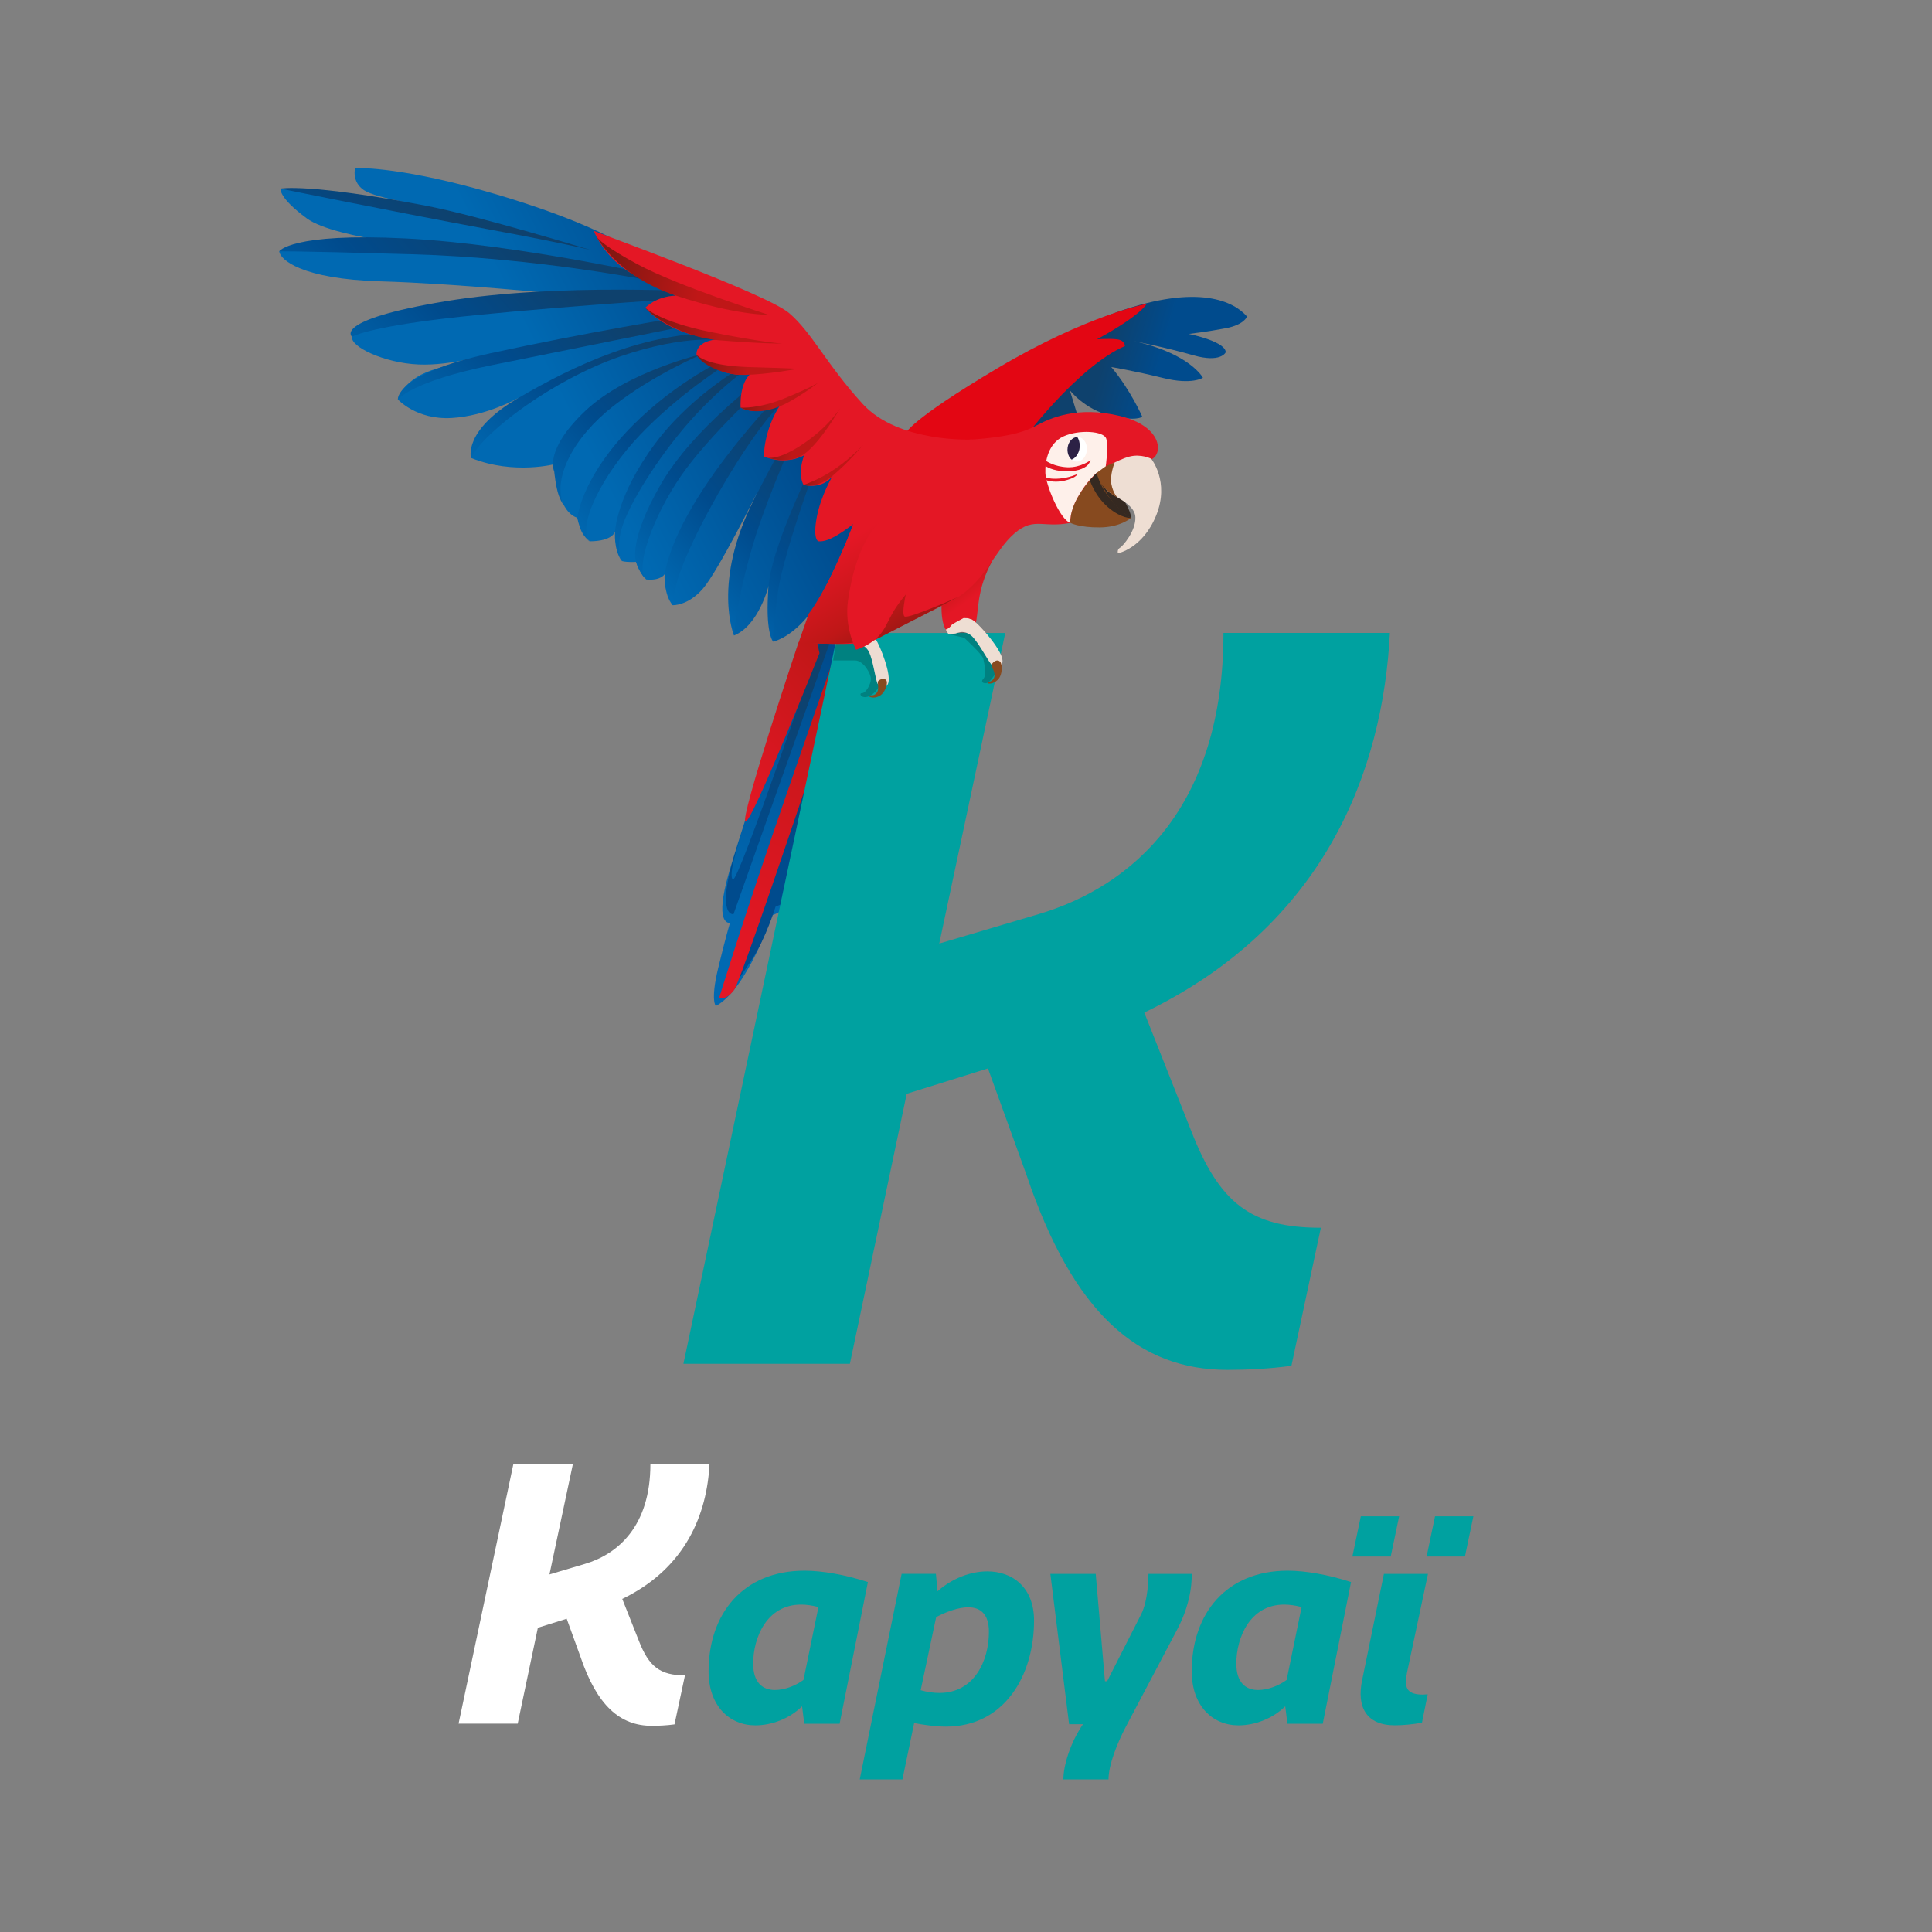 <?xml version="1.0" encoding="UTF-8"?><svg id="Kapyaï" xmlns="http://www.w3.org/2000/svg" xmlns:xlink="http://www.w3.org/1999/xlink" viewBox="0 0 500 500"><rect x="0" y="0" width="500" height="500" fill="#808080" stroke="none"/><defs><style>.cls-1{fill:none;}.cls-2{fill:url(#_ÂÁ_Ï_ÌÌ_È_ËÂÌÚ_97-10);}.cls-3{fill:url(#_ÂÁ_Ï_ÌÌ_È_ËÂÌÚ_97-11);}.cls-4{fill:url(#_ÂÁ_Ï_ÌÌ_È_ËÂÌÚ_97-12);}.cls-5{fill:url(#_ÂÁ_Ï_ÌÌ_È_ËÂÌÚ_36);}.cls-6{fill:url(#_ÂÁ_Ï_ÌÌ_È_ËÂÌÚ_24);}.cls-7{fill:url(#_ÂÁ_Ï_ÌÌ_È_ËÂÌÚ_98);}.cls-8{fill:url(#_ÂÁ_Ï_ÌÌ_È_ËÂÌÚ_78);}.cls-9{fill:url(#_ÂÁ_Ï_ÌÌ_È_ËÂÌÚ_97);}.cls-10{fill:url(#_ÂÁ_Ï_ÌÌ_È_ËÂÌÚ_60);}.cls-11{fill:url(#_ÂÁ_Ï_ÌÌ_È_ËÂÌÚ_81);}.cls-12{clip-path:url(#clippath);}.cls-13{fill:#eeded3;}.cls-14{fill:#fff;}.cls-15{fill:#eddcd2;}.cls-16{fill:#fef0ea;}.cls-17{fill:#00a1a0;}.cls-18{fill:#874a1f;}.cls-19{fill:#e41725;}.cls-20{fill:#e30613;}.cls-21{fill:#2c2145;}.cls-22{fill:#352921;}.cls-23{fill:url(#_ÂÁ_Ï_ÌÌ_È_ËÂÌÚ_97-9);}.cls-24{fill:url(#_ÂÁ_Ï_ÌÌ_È_ËÂÌÚ_97-8);}.cls-25{fill:url(#_ÂÁ_Ï_ÌÌ_È_ËÂÌÚ_97-5);}.cls-26{fill:url(#_ÂÁ_Ï_ÌÌ_È_ËÂÌÚ_97-4);}.cls-27{fill:url(#_ÂÁ_Ï_ÌÌ_È_ËÂÌÚ_97-7);}.cls-28{fill:url(#_ÂÁ_Ï_ÌÌ_È_ËÂÌÚ_97-6);}.cls-29{fill:url(#_ÂÁ_Ï_ÌÌ_È_ËÂÌÚ_97-2);}.cls-30{fill:url(#_ÂÁ_Ï_ÌÌ_È_ËÂÌÚ_97-3);}.cls-31{fill:url(#_ÂÁ_Ï_ÌÌ_È_ËÂÌÚ_98-4);}.cls-32{fill:url(#_ÂÁ_Ï_ÌÌ_È_ËÂÌÚ_98-5);}.cls-33{fill:url(#_ÂÁ_Ï_ÌÌ_È_ËÂÌÚ_98-3);}.cls-34{fill:url(#_ÂÁ_Ï_ÌÌ_È_ËÂÌÚ_98-6);}.cls-35{fill:url(#_ÂÁ_Ï_ÌÌ_È_ËÂÌÚ_98-2);}.cls-36{fill:url(#_ÂÁ_Ï_ÌÌ_È_ËÂÌÚ_60-2);}.cls-37{fill:url(#_ÂÁ_Ï_ÌÌ_È_ËÂÌÚ_78-2);}.cls-38{fill:url(#_ÂÁ_Ï_ÌÌ_È_ËÂÌÚ_78-3);}.cls-39{fill:url(#_ÂÁ_Ï_ÌÌ_È_ËÂÌÚ_24-2);}.cls-40{fill:url(#_ÂÁ_Ï_ÌÌ_È_ËÂÌÚ_24-3);}.cls-41{fill:url(#_ÂÁ_Ï_ÌÌ_È_ËÂÌÚ_24-4);}.cls-42{fill:#010101;opacity:.2;}</style><linearGradient id="_ÂÁ_Ï_ÌÌ_È_ËÂÌÚ_60" x1="-8168.15" y1="-28.53" x2="-8149.23" y2="45.71" gradientTransform="translate(-4602.89 -86.41) rotate(-176.66) scale(.59 -1)" gradientUnits="userSpaceOnUse"><stop offset="0" stop-color="#004b8d"/><stop offset=".97" stop-color="#0069b2"/></linearGradient><linearGradient id="_ÂÁ_Ï_ÌÌ_È_ËÂÌÚ_78" x1="-8154.04" y1="37.58" x2="-8168.57" y2="-19.58" gradientTransform="translate(-4602.89 -86.41) rotate(-176.66) scale(.59 -1)" gradientUnits="userSpaceOnUse"><stop offset=".17" stop-color="#004b8d"/><stop offset=".96" stop-color="#0e416d"/></linearGradient><linearGradient id="_ÂÁ_Ï_ÌÌ_È_ËÂÌÚ_78-2" x1="-8141.42" y1="35.49" x2="-8155.98" y2="-21.76" xlink:href="#_ÂÁ_Ï_ÌÌ_È_ËÂÌÚ_78"/><linearGradient id="_ÂÁ_Ï_ÌÌ_È_ËÂÌÚ_24" x1="-8164.39" y1="-35.34" x2="-8131.6" y2="18.5" gradientTransform="translate(-4602.89 -86.41) rotate(-176.66) scale(.59 -1)" gradientUnits="userSpaceOnUse"><stop offset="0" stop-color="#bf1717"/><stop offset=".89" stop-color="#e41725"/></linearGradient><linearGradient id="_ÂÁ_Ï_ÌÌ_È_ËÂÌÚ_24-2" x1="-8165.11" y1="-26.82" x2="-8140.58" y2="65.29" xlink:href="#_ÂÁ_Ï_ÌÌ_È_ËÂÌÚ_24"/><linearGradient id="_ÂÁ_Ï_ÌÌ_È_ËÂÌÚ_24-3" x1="-8185.67" y1="-27.87" x2="-8172.82" y2="20.38" xlink:href="#_ÂÁ_Ï_ÌÌ_È_ËÂÌÚ_24"/><linearGradient id="_ÂÁ_Ï_ÌÌ_È_ËÂÌÚ_78-3" x1="-8081.26" y1="-213.52" x2="-8052.73" y2="-222.3" gradientTransform="translate(-4467.62 -138.83) rotate(-174.44) scale(.59 -1)" xlink:href="#_ÂÁ_Ï_ÌÌ_È_ËÂÌÚ_78"/><linearGradient id="_ÂÁ_Ï_ÌÌ_È_ËÂÌÚ_24-4" x1="-7997.34" y1="-169.31" x2="-8002.09" y2="-160.06" gradientTransform="translate(-4467.62 -138.83) rotate(-174.44) scale(.59 -1)" xlink:href="#_ÂÁ_Ï_ÌÌ_È_ËÂÌÚ_24"/><linearGradient id="_ÂÁ_Ï_ÌÌ_È_ËÂÌÚ_60-2" x1="-7860.12" y1="-263.56" x2="-7812.15" y2="-211.65" gradientTransform="translate(-4467.62 -138.83) rotate(-174.44) scale(.59 -1)" xlink:href="#_ÂÁ_Ï_ÌÌ_È_ËÂÌÚ_60"/><linearGradient id="_ÂÁ_Ï_ÌÌ_È_ËÂÌÚ_97" x1="-7778.74" y1="-174.47" x2="-7817.74" y2="-245.62" gradientTransform="translate(-4467.62 -138.83) rotate(-174.44) scale(.59 -1)" gradientUnits="userSpaceOnUse"><stop offset=".08" stop-color="#0069b2"/><stop offset=".53" stop-color="#004b8d"/><stop offset=".96" stop-color="#0e416d"/></linearGradient><linearGradient id="_ÂÁ_Ï_ÌÌ_È_ËÂÌÚ_97-2" x1="-7765.57" y1="-172.65" x2="-7807.02" y2="-248.26" xlink:href="#_ÂÁ_Ï_ÌÌ_È_ËÂÌÚ_97"/><linearGradient id="_ÂÁ_Ï_ÌÌ_È_ËÂÌÚ_97-3" x1="-7734.12" y1="-174.65" x2="-7780.08" y2="-258.48" xlink:href="#_ÂÁ_Ï_ÌÌ_È_ËÂÌÚ_97"/><linearGradient id="_ÂÁ_Ï_ÌÌ_È_ËÂÌÚ_97-4" x1="-7700.21" y1="-156.57" x2="-7758.62" y2="-263.14" xlink:href="#_ÂÁ_Ï_ÌÌ_È_ËÂÌÚ_97"/><linearGradient id="_ÂÁ_Ï_ÌÌ_È_ËÂÌÚ_97-5" x1="-7806.74" y1="-167.66" x2="-7843.66" y2="-235" xlink:href="#_ÂÁ_Ï_ÌÌ_È_ËÂÌÚ_97"/><linearGradient id="_ÂÁ_Ï_ÌÌ_È_ËÂÌÚ_97-6" x1="-7870.86" y1="-154.04" x2="-7902.68" y2="-212.09" xlink:href="#_ÂÁ_Ï_ÌÌ_È_ËÂÌÚ_97"/><linearGradient id="_ÂÁ_Ï_ÌÌ_È_ËÂÌÚ_97-7" x1="-7857.43" y1="-158.3" x2="-7889.51" y2="-216.83" xlink:href="#_ÂÁ_Ï_ÌÌ_È_ËÂÌÚ_97"/><linearGradient id="_ÂÁ_Ï_ÌÌ_È_ËÂÌÚ_97-8" x1="-7848.66" y1="-160.55" x2="-7881.16" y2="-219.84" xlink:href="#_ÂÁ_Ï_ÌÌ_È_ËÂÌÚ_97"/><linearGradient id="_ÂÁ_Ï_ÌÌ_È_ËÂÌÚ_97-9" x1="-7835.47" y1="-164.39" x2="-7868.49" y2="-224.62" xlink:href="#_ÂÁ_Ï_ÌÌ_È_ËÂÌÚ_97"/><linearGradient id="_ÂÁ_Ï_ÌÌ_È_ËÂÌÚ_97-10" x1="-7821.7" y1="-168.28" x2="-7855.38" y2="-229.71" xlink:href="#_ÂÁ_Ï_ÌÌ_È_ËÂÌÚ_97"/><linearGradient id="_ÂÁ_Ï_ÌÌ_È_ËÂÌÚ_97-11" x1="-7905.36" y1="-144.75" x2="-7934.99" y2="-198.8" xlink:href="#_ÂÁ_Ï_ÌÌ_È_ËÂÌÚ_97"/><linearGradient id="_ÂÁ_Ï_ÌÌ_È_ËÂÌÚ_97-12" x1="-7890.11" y1="-149.51" x2="-7920.24" y2="-204.48" xlink:href="#_ÂÁ_Ï_ÌÌ_È_ËÂÌÚ_97"/><linearGradient id="_ÂÁ_Ï_ÌÌ_È_ËÂÌÚ_81" x1="-7974.7" y1="-144.15" x2="-7957.31" y2="-184.14" gradientTransform="translate(-4467.62 -138.83) rotate(-174.44) scale(.59 -1)" gradientUnits="userSpaceOnUse"><stop offset="0" stop-color="#851711"/><stop offset=".39" stop-color="#bf1717"/><stop offset=".89" stop-color="#e41725"/></linearGradient><linearGradient id="_ÂÁ_Ï_ÌÌ_È_ËÂÌÚ_98" x1="-7838.98" y1="-242.57" x2="-7935.58" y2="-226.88" gradientTransform="translate(-4467.62 -138.83) rotate(-174.44) scale(.59 -1)" gradientUnits="userSpaceOnUse"><stop offset="0" stop-color="#851711"/><stop offset=".39" stop-color="#bf1717"/></linearGradient><linearGradient id="_ÂÁ_Ï_ÌÌ_È_ËÂÌÚ_98-2" x1="-7860.01" y1="-230.41" x2="-7934.02" y2="-218.39" xlink:href="#_ÂÁ_Ï_ÌÌ_È_ËÂÌÚ_98"/><linearGradient id="_ÂÁ_Ï_ÌÌ_È_ËÂÌÚ_98-3" x1="-7880.62" y1="-221.48" x2="-7933.91" y2="-212.83" xlink:href="#_ÂÁ_Ï_ÌÌ_È_ËÂÌÚ_98"/><linearGradient id="_ÂÁ_Ï_ÌÌ_È_ËÂÌÚ_98-4" x1="-7899.87" y1="-214" x2="-7937.3" y2="-207.92" xlink:href="#_ÂÁ_Ï_ÌÌ_È_ËÂÌÚ_98"/><linearGradient id="_ÂÁ_Ï_ÌÌ_È_ËÂÌÚ_98-5" x1="-7911.99" y1="-204.92" x2="-7946.36" y2="-199.34" xlink:href="#_ÂÁ_Ï_ÌÌ_È_ËÂÌÚ_98"/><linearGradient id="_ÂÁ_Ï_ÌÌ_È_ËÂÌÚ_98-6" x1="-7928.72" y1="-197.02" x2="-7955.26" y2="-192.71" xlink:href="#_ÂÁ_Ï_ÌÌ_È_ËÂÌÚ_98"/><linearGradient id="_ÂÁ_Ï_ÌÌ_È_ËÂÌÚ_36" x1="1145.93" y1="-161.08" x2="1148.78" y2="-156.45" gradientTransform="translate(-440.29 253.41) rotate(5.56) scale(.59 1)" gradientUnits="userSpaceOnUse"><stop offset=".03" stop-color="#5d4b3e"/><stop offset="1" stop-color="#eeded3"/></linearGradient><clipPath id="clippath"><path class="cls-1" d="m276.45,115.16c-.53,1.65.07,3.49,1.36,4.11,1.28.62,2.75-.21,3.29-1.86.53-1.65-.07-3.49-1.36-4.11-1.28-.62-2.75.21-3.29,1.86Z"/></clipPath></defs><g><g><path class="cls-10" d="m229.15,164.43s-8.74,23.15-14.28,43.18c-5.54,20.03-8.51,27.04-15.05,29.26,0,0-6.47,19.21-14.56,23.48,0,0-1.43-1.31.56-9.61,1.99-8.3,3.11-11.91,3.11-11.91,0,0-3.82.85-.88-10.76,2.94-11.61,22.79-69.61,22.79-69.61,0,0,5.21-4.79,12.26-1.63,7.05,3.17,6.04,7.59,6.04,7.59Z"/><path class="cls-8" d="m225.38,161.28s-18.18,56.75-20.8,63.74c-2.62,6.99-2.42,9.02-2.42,9.02l-1.44.6s-2.44,7.97-5.94,13.37c-3.5,5.4-4.73,6.88-4.73,6.88l33.43-95.57,1.89,1.96Z"/><path class="cls-37" d="m217.74,157.86c-.6,1.6-27.91,78.74-27.91,78.74,0,0-2.42.46-1.87-5.62.55-6.08,3.6-13.99,3.6-13.99,0,0-3.23,9.23-1.91,10.63,1.32,1.4,22.69-61.71,22.69-61.71l5.39-8.05Z"/><path class="cls-6" d="m212.08,169.04s-17.5,44.06-19.15,43.61c-1.65-.45,13.67-46.24,13.67-46.24l3.99-4.32,1.49,6.95Z"/><path class="cls-39" d="m219.78,169.91s-27.59,83.32-29.8,86.29c-2.21,2.96-3.82,1.92-3.82,1.92,0,0,5.82-19.16,17.28-52.26,11.46-33.1,12.36-35.52,12.36-35.52l3.97-.42Z"/><path class="cls-40" d="m227.81,168.28s-6.22,21.61-9.4,33.14c-3.19,11.53-6.42,14.01-6.42,14.01,0,0,10.73-42.93,11.67-45.28.94-2.35,4.15-1.86,4.15-1.86Z"/></g><path class="cls-17" d="m216.82,163.81h43.34l-17.08,80.38,25.74-7.62c23.91-7.09,47.81-27.32,47.81-72.77h43.08c-1.84,35.73-16.81,75.65-63.57,98.25l12.08,30.47c7.36,18.91,15.5,25.22,33.62,25.22l-7.62,35.73c-5.78.79-11.56,1.05-16.55,1.05-23.12,0-39.93-14.71-52.01-50.44l-9.98-27.58-21.02,6.57-14.71,69.88h-43.08l39.93-189.14Z"/><path class="cls-42" d="m221.87,163.94l-5.05-.13-1.21,7.11h5.67c2.15,0,4.11,3.39,4.11,4.77s-1.29,3.69-2.31,3.69.05,1.87,2.24.57,2.97-3.74,2.97-4.6-1.02-4.43-1.02-4.43l-2.29-6.46-3.09-.52Z"/><g><path class="cls-15" d="m220.75,163.19c1.4-.28,4.31.75,5.2,1.39.89.64,2.33,4.11,3.1,6.49.76,2.38,1.38,5.03.61,6.18-.55.81-2.22.73-2.67-.61-.45-1.33-1.18-6.02-2.05-7.83-.86-1.81-2.38-1.99-2.38-1.99"/><path class="cls-18" d="m229.47,176.28c.3.78-.45,3.16-2,3.9-1.55.74-2.51.07-2.51.07,0,0,.16-.29.35-.3.18,0,1.08.13,1.66-.76.58-.89.11-2.37.24-2.81.13-.44,1.82-1.26,2.27-.1Z"/></g><path class="cls-42" d="m245.42,164.06s1.1-2.02,2.82-1.81,4.3,1.69,4.3,1.69c0,0,3.54,4.43,4.08,4.97s1.5,4.73,1.5,4.73c0,0-1.41,2.08-2.15,2.82s-2.52.27-1.5-.76c1.02-1.02.22-4.11,0-5.23s-4.95-5.41-4.95-5.41l-4.1-.98Z"/><g><g><g><path class="cls-38" d="m322.74,81.94c-3.35-3.91-12.52-8.55-33.31-1.28-20.78,7.27-50.78,30.82-50.78,30.82,0,0,22.74,2.34,31.43,1.14,8.68-1.2,9.34-3.29,9.34-3.29l-2.55-8.33s3.85,5,10.56,6.58c6.72,1.58,8.19.27,8.19.27,0,0-3.05-6.96-8.02-12.86,0,0,5.95.99,13.43,2.84,7.48,1.85,10.28-.07,10.28-.07,0,0-3.3-6.23-17.72-9.45,0,0,8.21,1.62,15.26,3.64,7.06,2.02,8.33-.72,8.33-.72,0,0,.95-2.47-9.51-4.81,0,0,4.89-.57,9.62-1.48,4.72-.91,5.43-2.99,5.43-2.99Z"/><path class="cls-20" d="m291.12,89.56c-11.99,5.16-26.69,24.22-28.68,27.59-1.99,3.37-28.06-4.95-28.06-4.95,0,0,.59-3.15,23.85-16.95,23.26-13.8,38.53-16.61,38.53-16.61,0,0-1.32,2.84-12.87,9.18,0,0,3.1-.26,5.19,0,2.09.25,2.05,1.75,2.05,1.75Z"/><path class="cls-41" d="m256.86,145.05c-4.24,7.63-3.53,13.38-4.38,16.37,0,0-1.6-.16-2.01-1.42,0,0-2.84,3.44-4.78,3.95,0,0-2.32-.88-2-8.06.32-7.18,13.17-10.83,13.17-10.83Z"/><path class="cls-22" d="m292.68,134.05c.3-1.56-3.13-7.16-4.74-8.8-1.6-1.64-4.12-2.87-4.12-2.87,0,0-.67,7.21,1.31,9.29,1.98,2.09,7.55,2.37,7.55,2.37Z"/><path class="cls-19" d="m298.09,118.82c2.86-1.41,2.79-8.48-8.28-11.17-11.07-2.69-18.2.65-21.55,2.45-3.35,1.8-7.72,3.22-20.02,3.86-12.3.64-26.63,14.31-32.63,27.76-5.99,13.45-6.33,24.62-6.33,24.62,0,0,13.94,1.2,17.78-1.03,3.84-2.23,10.02-5.16,18.93-9.67,8.9-4.5,11.08-12.88,16.52-17.57,5.44-4.69,7.65-.9,16.02-3.1,8.38-2.2,1.11-6.74,5.06-11.58,3.95-4.83,14.5-4.57,14.5-4.57Z"/><path class="cls-13" d="m297.93,118.73s4.81,5.9,1.32,14.58c-3.49,8.68-9.96,9.89-9.96,9.89,0,0-.2-1.02.51-1.41.72-.39,4.2-4.35,4.03-7.97-.18-3.62-5.98-5.34-7.4-7.01-1.42-1.67-2.83-4.27-2.42-4.61.41-.34,5.15-3.18,8.2-4.01,3.05-.83,5.72.54,5.72.54Z"/><path class="cls-18" d="m292.68,134.05s-3.81-2.29-6.15-6.15c-2.34-3.86-2.52-5.69-2.52-5.69,0,0-7.35,6.82-6.99,13.11,0,0,2.25,1.21,7.61,1.17,5.35-.04,8.05-2.44,8.05-2.44Z"/><path class="cls-18" d="m288.48,119.69s-1.32,3.23-.85,5.63c.47,2.4,1.54,3.39,1.54,3.39,0,0-4.59-2.09-5.35-6.33,0,0,0-.35,1.43-1.21,1.43-.86,3.23-1.49,3.23-1.49Z"/><path class="cls-16" d="m286.16,120.68s.75-5,.15-7.1c-.6-2.1-7.22-2.44-11.12-.62-3.91,1.82-4.76,6.42-4.65,9.46.11,3.04,3.78,12.11,6.48,12.9,0,0-.42-2.53,1.91-6.68,2.33-4.15,4.89-6.26,4.89-6.26l2.34-1.7Z"/><path class="cls-19" d="m270.77,119.31s2.07,1.49,5.49,1.62c3.41.13,5.99-1.84,5.99-1.84,0,0-.23.65-.65,1.16-.42.51-2.09,1.82-5.74,1.73-3.65-.08-5.27-1.37-5.27-1.37l.18-1.3Z"/><path class="cls-19" d="m270.67,123.5s.94.59,3.59.35c2.64-.24,4.51-1.15,4.51-1.15,0,0,.07.27-.65.72-.71.45-3.99,1.89-7.28.89l-.18-.81Z"/><path class="cls-36" d="m91.87,43.49s10.33-.53,32.4,5.61c22.07,6.14,32.95,12,32.95,12,0,0,17.54,9.64,31.64,23.14,14.1,13.5,30.62,28.92,31.96,39.64,1.34,10.72-.73,13.74-.73,13.74,0,0-6.6,16.54-11.22,22.08-4.62,5.54-8.78,6.36-8.78,6.36,0,0-1.8-6.31-1.15-14.54,0,0-2.52,10.34-8.97,12.94,0,0-2.12-7.73-.41-17.53,1.71-9.81,6.43-19.5,6.43-19.5,0,0-10.14,20.36-14.06,24.89-3.92,4.53-7.82,4.3-7.82,4.3,0,0-2.46-4.23-2.09-8.03,0,0-1,1.74-4.74,1.38,0,0-1.81-1.63-2.65-4.56,0,0-2.21.17-3.68-.21,0,0-1.68-2.93-1.74-7.69,0,0-.55,2.56-6.6,2.58,0,0-1.93-1.93-3.19-6.09,0,0-3.84-.88-4.72-7.41l-.87-6.54s-10.72,2.95-21.92-1.52c0,0,.08-5.5,6.16-10.52l6.08-5.02s-8.16,4.67-17.28,5.19c-9.12.52-13.89-4.8-13.89-4.8,0,0,1.3-5.64,10.31-8.04,9-2.41,13.68-3.93,13.68-3.93,0,0-9.85,3.33-18.72,2.92-8.88-.4-17.69-4.64-17.13-7.19.55-2.56,26.43-10.4,53.97-11.01,0,0-26.34-2.72-46.68-3.32-20.35-.6-25.9-5.59-26.15-7.76,0,0,16.46-3,43.74-.65,0,0-29.09-2.37-36.57-7.86-7.48-5.49-6.8-7.72-6.8-7.72,0,0,23.42,1.67,37.81,4.45,0,0-12.97-1.88-16.23-4.04-3.27-2.16-2.31-5.75-2.31-5.75Z"/><path class="cls-9" d="m174.54,84.98s-26.32,5.28-47.28,9.53c-20.97,4.25-24.29,8.89-24.29,8.89,0,0-.87-6.56,23.99-11.98,24.86-5.42,49.12-9.34,49.12-9.34l-1.54,2.9Z"/><path class="cls-29" d="m176.53,77.36c-1.05-.1-41.17,2.68-61.4,5.07-20.23,2.39-24.04,4.72-24.04,4.72,0,0-5.19-4.29,24.1-9.17,29.29-4.88,68.31-2.39,68.31-2.39l-6.97,1.78Z"/><path class="cls-30" d="m169.57,72.85c-.45-.04-29.89-6.11-62.96-7.05-33.07-.94-34.37-.74-34.37-.74,0,0,3-4.87,32.78-3.35,29.78,1.52,67.81,10.3,67.81,10.3l-3.26.83Z"/><path class="cls-26" d="m153.22,64.81s-29.07-8.89-42.81-11.54c-30.81-5.93-37.81-4.45-37.81-4.45,0,0,30.3,6.17,53.1,10.39,22.8,4.22,27.52,5.6,27.52,5.6Z"/><path class="cls-25" d="m187.88,88.14s-9.94-1.89-27.3,4.09c-17.36,5.98-35.46,19.57-38.68,26.31,0,0-2.18-7.12,12.24-15.53,14.42-8.42,32.81-17.21,52.57-16.82l1.17,1.96Z"/><path class="cls-28" d="m174.9,156.57c-3.79-5,17.42-42.73,27.25-52.1,9.83-9.38,4.68-7.73,4.68-7.73,0,0-30.86,29.83-34.82,51.85,0,0-.29,5.34,2.09,8.03l.8-.05Z"/><path class="cls-27" d="m167.27,149.97c-3.15-2.61,1.68-16.26,8.98-26.82,7.3-10.57,22.7-24.62,22.7-24.62l-1.26-.99s-18.15,13.02-26.7,27.84c-8.55,14.82-6.38,20.04-6.38,20.04,0,0,.27,1.1,1.14,2.61.87,1.51,1.51,1.94,1.51,1.94Z"/><path class="cls-24" d="m160.93,145.21s-2.13-3.74.84-10.92,11.32-20.05,20.45-29.21c9.13-9.16,14.03-11.37,14.03-11.37l-1.8-.17s-14.78,7.68-24.87,21.23c-10.09,13.55-10.4,22.75-10.4,22.75,0,0-.45,4.66,1.74,7.69Z"/><path class="cls-23" d="m152.59,140.1c-3.29-3.95,3.13-17.14,13.12-27.62,9.99-10.49,22.23-18.19,22.23-18.19l-1.44-.75s-13.47,6.36-24.86,18.76c-11.38,12.4-12.23,21.72-12.23,21.72,0,0,.4,2.14,1.16,3.64.76,1.51,2.03,2.45,2.03,2.45Z"/><path class="cls-2" d="m145.85,130.63c-2.91-6.76,2.45-17.39,12.93-25.58,10.47-8.19,23.18-13.5,23.18-13.5,0,0-19.61,4.5-30.49,14.79-10.88,10.3-8.04,15.66-8.04,15.66,0,0,.4,4.15,1.2,6.27.8,2.12,1.23,2.35,1.23,2.35Z"/><path class="cls-3" d="m214.07,112.44s-11.18,29.42-12.75,40.85c-1.56,11.43-1.24,12.77-1.24,12.77,0,0-2.19-2.36-1.15-14.54,1.03-12.18,15.14-39.08,15.14-39.08Z"/><path class="cls-4" d="m209.12,105.14s-10.05,21.52-14.32,36.04c-4.27,14.52-4.84,23.27-4.84,23.27,0,0-5.74-13.63,5.12-35.04,10.86-21.41,14.03-24.28,14.03-24.28Z"/><path class="cls-19" d="m153.71,59.74c.76.48,44.57,16.21,50.52,21.29,5.95,5.08,9.78,13.43,19.07,23.55,9.29,10.11,28.41,9.17,28.41,9.17,0,0-7.71,1.77-20.29,12.96-12.58,11.2-16.84,13.65-19.64,13.37,0,0-1.47-.45-.41-6.18,1.06-5.73,4.18-10.85,4.18-10.85,0,0-2.27,3.67-7.59,2.43,0,0-1.68-2.41.14-7.66,0,0-4.4,2.74-10.41.32,0,0-.14-6.87,4.46-13.68,0,0-5.88,3.52-10.48,1.03,0,0-.48-6.49,2.89-9.03,0,0-6.11,2.68-14.28-4.46,0,0-.76-3.55,5.34-4.19,0,0-11.73-.58-18.63-8.16,0,0,2.71-2.96,7.94-3.14,0,0-9.75-3.87-14.71-8.03-4.96-4.17-6.53-8.74-6.53-8.74Z"/><path class="cls-22" d="m292.68,134.05s-2.67-1.75-5.42-5.06c-2.75-3.31-3.43-6.61-3.43-6.61l-1.78,1.9s1.25,4.05,4.74,7.02c3.49,2.97,5.89,2.74,5.89,2.74Z"/><path class="cls-11" d="m248.09,154.43c-5.51,2.92-20.78,10.73-20.78,10.73,0,0-5.46,1.68-13.48,1.44-8.02-.25-7.29.09-7.29.09l2.76-7.88s1.95-2.32,5.38-8.99c3.42-6.67,6.1-14.15,6.1-14.15,0,0,10.43-8.84,12.32-10.42,1.89-1.58,7.7-6.1,11.86-8.49,4.15-2.39,6.33-2.99,6.33-2.99,0,0-19.01,12.95-22.95,20.98-3.94,8.03-5.32,22.68-5.03,24.47.28,1.79,11.79-8.39,11.79-8.39,0,0-2.09,8.09-.98,8.72,1.11.63,13.97-5.11,13.97-5.11Z"/><path class="cls-7" d="m198.95,81.48s-23.42-7.4-33.94-13.08c-10.52-5.68-10.75-7.4-10.75-7.4,0,0,5.11,10.36,20.69,15.51,15.58,5.15,24,4.96,24,4.96Z"/><path class="cls-35" d="m167.01,79.66s3.65,3.59,16.74,6.23c13.08,2.65,18.75,3.05,18.75,3.05,0,0-6.06-.02-16.36-.87-10.31-.85-17.96-6.77-19.12-8.41Z"/><path class="cls-33" d="m180.27,91.73s1.7,2.95,13.77,3.28c12.07.33,12.36.45,12.36.45,0,0-7.69,1.46-13.78,1.57-6.09.12-11.74-3.29-12.35-5.31Z"/><path class="cls-31" d="m191.68,105.49s4.49.41,11.43-2.43c6.95-2.84,8.69-4.04,8.69-4.04,0,0-5.99,4.67-10.57,6.37-4.58,1.7-8.01,1-9.56.1Z"/><path class="cls-32" d="m197.7,118.15s2.29,1.84,9.51-2.84c7.23-4.68,10.27-9.76,10.27-9.76,0,0-5.04,8.87-9.36,11.96-4.32,3.09-10.42.64-10.42.64Z"/><path class="cls-34" d="m223.36,115.13s-3.44,4.27-7.8,7.93c-4.37,3.67-7.59,2.43-7.59,2.43,0,0,4-1.25,8.35-4.28,4.35-3.03,7.05-6.09,7.05-6.09Z"/><path class="cls-19" d="m235,153.16c-5.22,6.02-4.83,8.21-7.28,11.09-2.45,2.88-6.17,3.9-6.17,3.9,0,0-3.1-5.68-2.08-12.79,2.64-18.36,10.58-23.75,13.66-22.27,3.08,1.48,1.87,20.07,1.87,20.07Z"/></g><g><path class="cls-13" d="m247.2,163.97c-.59.02-1.19.05-1.78.09-.24-.37-.46-.75-.68-1.14,0,0,0,0,.01,0,.74-.2,1.21-.73,1.65-1.32.46-.27.91-.54,1.36-.78.55-.29,1.09-.57,1.62-.87.23,0,.82.02,1.03.04.49.07.58.23,1.07.31,0,0,0,0,0,0,1.26.7,3.63,3.34,5.1,5.27,1.62,2.12,3.19,4.57,2.82,5.99-.26,1.01-1.97,1.52-2.9.34-.93-1.18-3.34-5.63-4.85-7.14-1.52-1.51-3.1-1.15-3.1-1.15-.48.09-.9.21-1.28.35-.03,0-.05,0-.08,0Z"/><path class="cls-18" d="m258.85,171.27c.58.68.67,3.34-.62,4.64-1.3,1.29-2.5.97-2.5.97,0,0,.06-.35.24-.42.18-.07,1.13-.26,1.39-1.36.26-1.1-.73-2.42-.76-2.91-.03-.49,1.38-1.92,2.24-.91Z"/><path class="cls-5" d="m248.65,158.27c.15.06.29.13.44.2-.15-.06-.3-.12-.44-.18,0,0,0-.01,0-.02Z"/></g></g><g><path class="cls-14" d="m276.45,115.16c-.53,1.65.07,3.49,1.36,4.11,1.28.62,2.75-.21,3.29-1.86.53-1.65-.07-3.49-1.36-4.11-1.28-.62-2.75.21-3.29,1.86Z"/><g class="cls-12"><path class="cls-21" d="m273.76,114.63c-.41,1.97.5,3.94,2.04,4.4,1.54.46,3.12-.76,3.54-2.73.41-1.97-.5-3.94-2.04-4.4-1.54-.46-3.12.76-3.54,2.73Z"/></g></g></g></g><g><path class="cls-14" d="m132.87,378.91h15.39l-6.06,28.55,9.14-2.71c8.49-2.52,16.98-9.7,16.98-25.84h15.3c-.65,12.69-5.97,26.87-22.58,34.89l4.29,10.82c2.61,6.72,5.5,8.96,11.94,8.96l-2.71,12.69c-2.05.28-4.11.37-5.88.37-8.21,0-14.18-5.22-18.47-17.91l-3.55-9.8-7.46,2.33-5.22,24.82h-15.3l14.18-67.18Z"/><path class="cls-17" d="m208.14,446.09l-.56-4.5c-3.24,3.17-7.81,4.93-12.1,4.93-6.68,0-12.1-5-12.1-14,0-14.92,8.94-26.03,24.84-26.03,4.57,0,10.62,1.06,16.39,2.95l-7.32,36.66h-9.15Zm3.66-30.19c-1.62-.42-3.1-.63-4.5-.63-8.87,0-12.38,8.58-12.38,15.27,0,4.93,2.46,6.83,5.63,6.83,2.46,0,5.28-1.06,7.39-2.6l3.87-18.86Z"/><path class="cls-17" d="m222.5,460.51l10.84-53.2h8.87l.42,4.5c3.87-3.38,8.58-5.14,12.88-5.14,6.54,0,12.1,4.15,12.1,12.74,0,14.21-7.67,27.44-22.8,27.44-2.46,0-5.63-.42-8.23-.91l-3.03,14.57h-11.05Zm20.62-22.38c9.01,0,12.81-8.3,12.81-15.83,0-4.71-2.32-6.33-5.35-6.33-2.53,0-5.63,1.13-8.3,2.53l-4.01,18.93c1.76.49,3.38.7,4.86.7Z"/><path class="cls-17" d="m283.57,407.32l2.39,27.79h.56l8.8-17.31c1.83-3.59,1.9-9.64,1.9-10.48h11.19c0,.7.28,6.76-3.73,14.35l-13.23,25.05c-2.39,4.5-4.57,10.13-4.57,13.79h-11.68c0-3.38,1.62-9.22,5.07-14.28h-3.59l-4.85-38.91h11.75Z"/><path class="cls-17" d="m333.18,446.09l-.56-4.5c-3.24,3.17-7.81,4.93-12.1,4.93-6.68,0-12.1-5-12.1-14,0-14.92,8.94-26.03,24.84-26.03,4.57,0,10.62,1.06,16.39,2.95l-7.32,36.66h-9.15Zm3.66-30.19c-1.62-.42-3.1-.63-4.5-.63-8.87,0-12.38,8.58-12.38,15.27,0,4.93,2.46,6.83,5.63,6.83,2.46,0,5.28-1.06,7.39-2.6l3.87-18.86Z"/><path class="cls-17" d="m359.92,402.82h-9.92l2.18-10.41h9.92l-2.18,10.41Zm9.64,4.5l-5.42,25.54c-.7,3.52-.42,5.7,4.08,5.7.42,0,.84-.07,1.27-.07l-1.48,7.32c-2.32.49-5.21.7-7.04.7-7.39,0-9.92-4.78-8.44-11.75l5.63-27.44h11.4Zm9.57-4.5h-9.92l2.18-10.41h9.92l-2.18,10.41Z"/></g></svg>